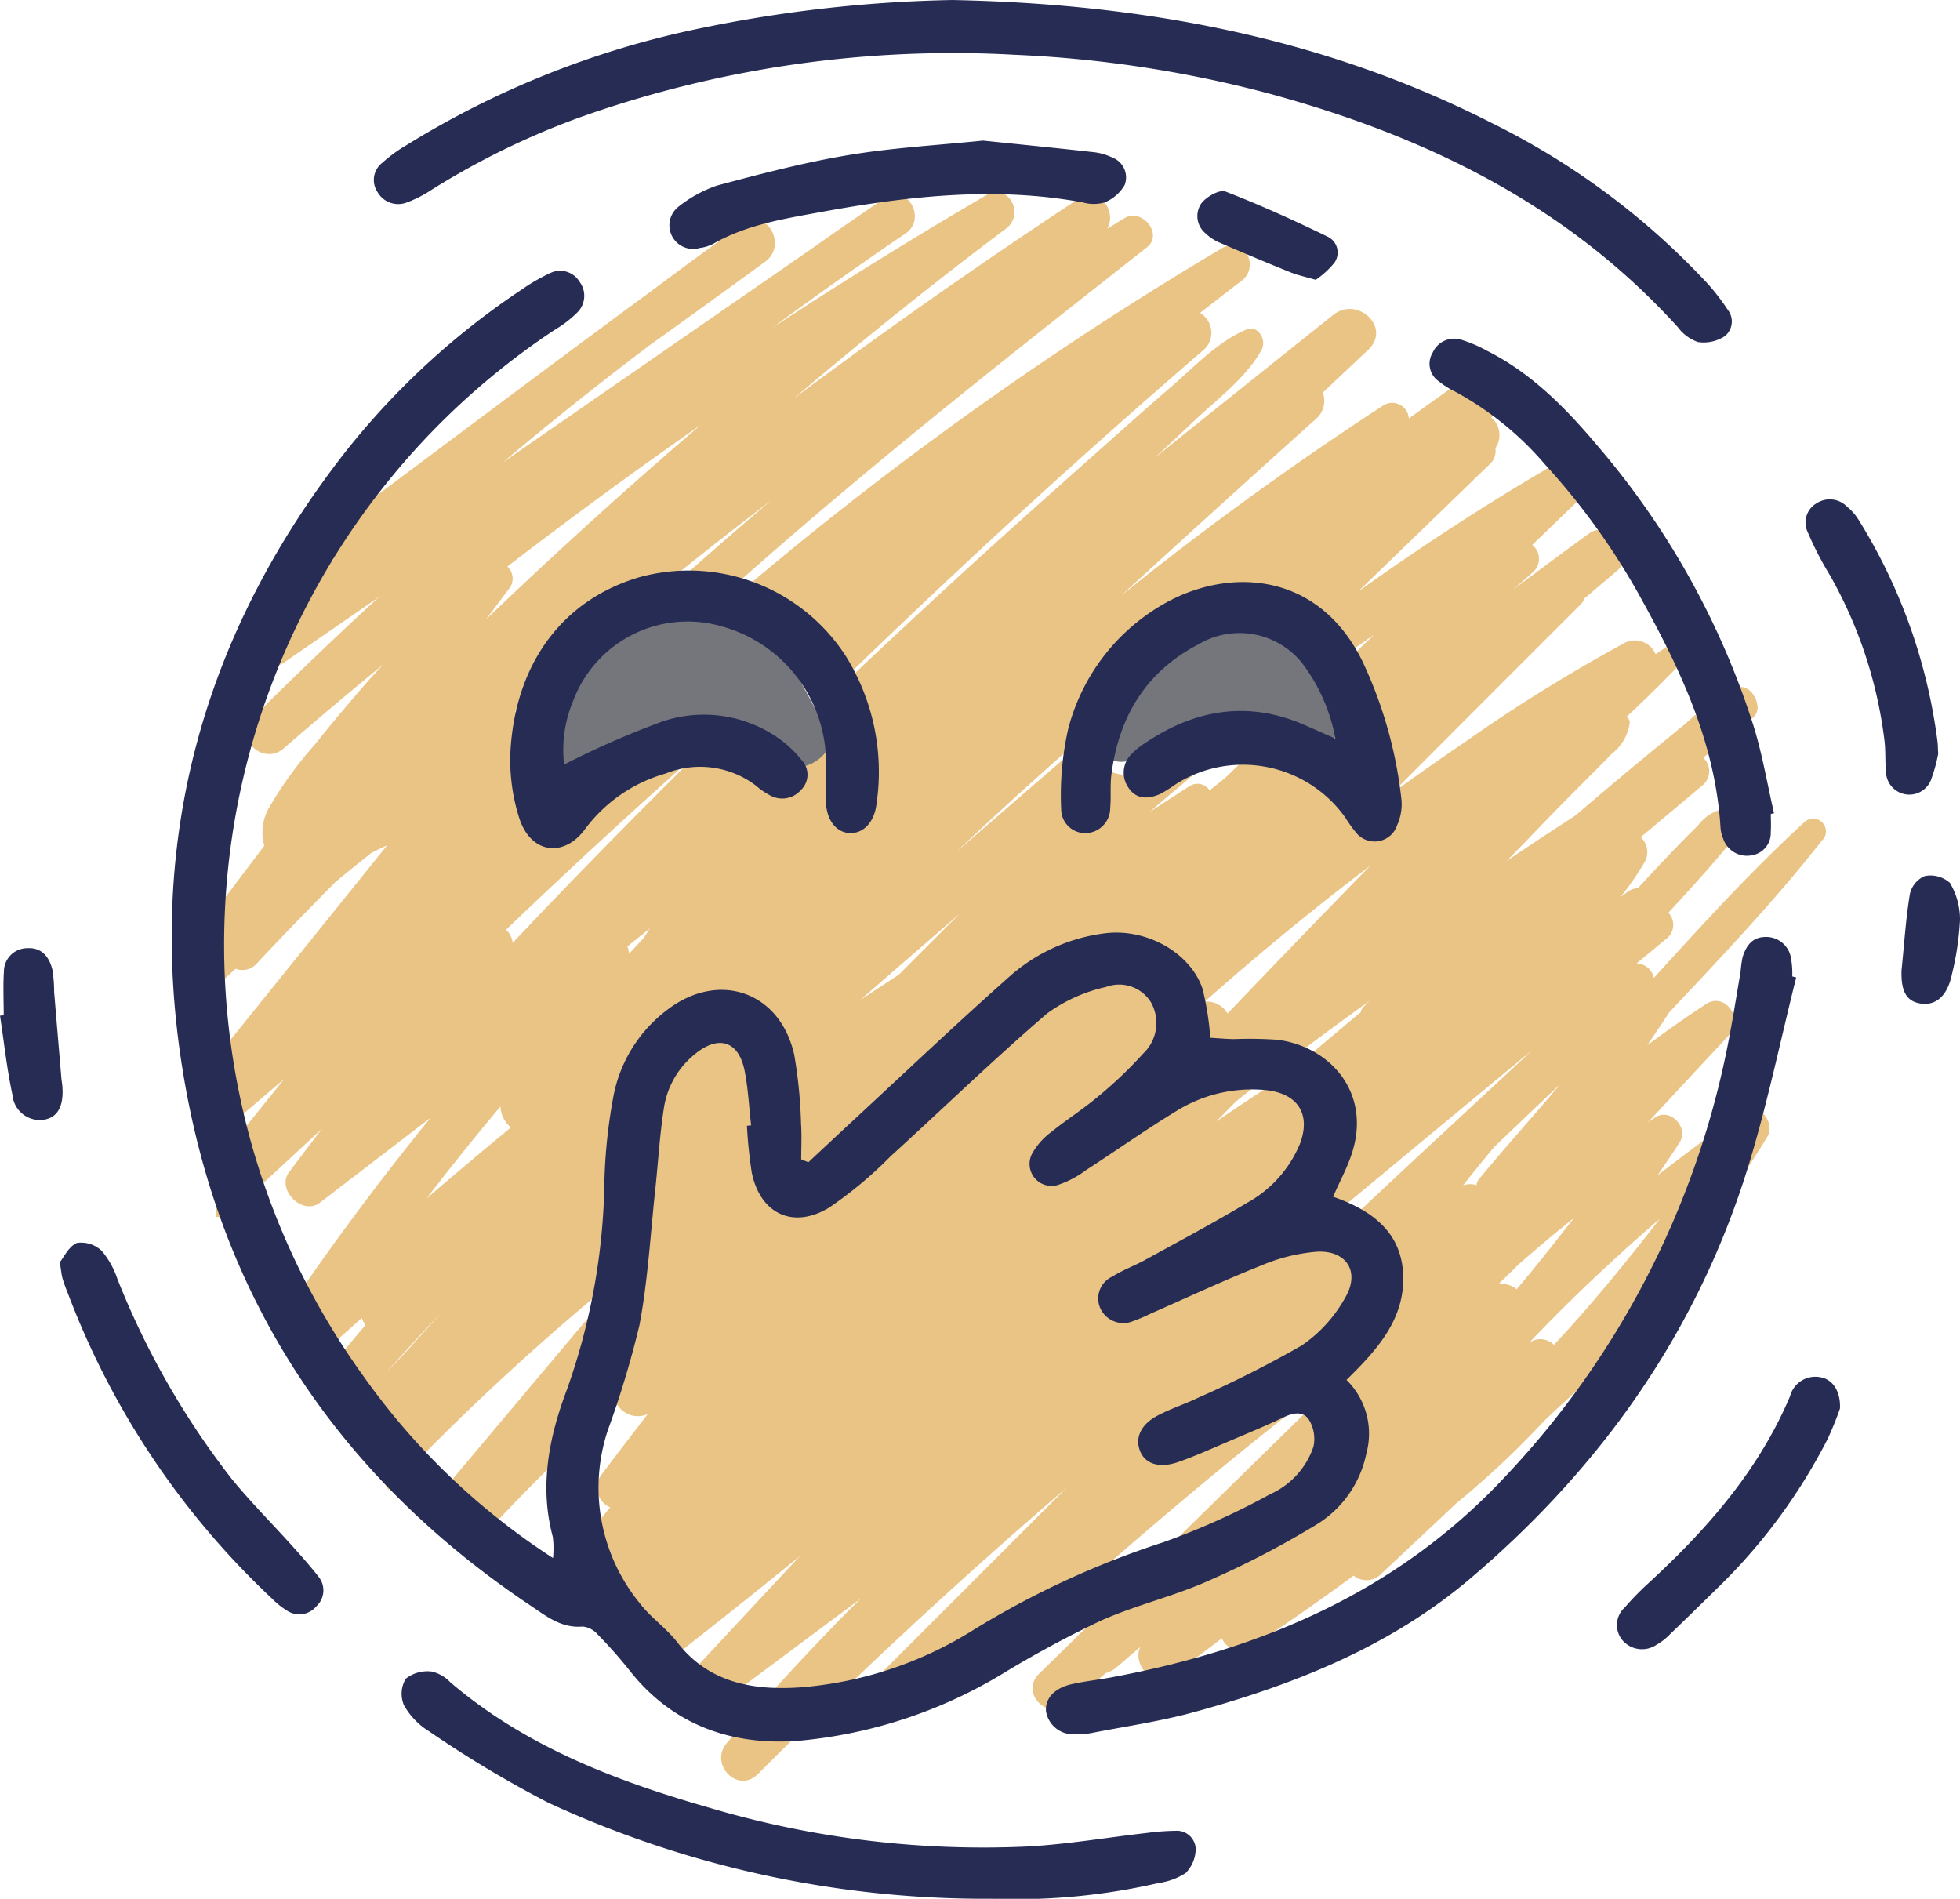 <svg id="_25" data-name="25" xmlns="http://www.w3.org/2000/svg" width="155.037" height="150.183" viewBox="0 0 155.037 150.183">
  <g id="Group_17185" data-name="Group 17185" transform="translate(14.469 15.204)">
    <path id="Path_17897" data-name="Path 17897" d="M288.743,159.014c-.726-2.252-1.252-4.547-2.782-6.422a7.343,7.343,0,0,0-6.709-2.469,10.139,10.139,0,0,0-6.4,3.517,17.177,17.177,0,0,0-2.772,4.208c-.174.1-.352.2-.529.3a2.015,2.015,0,0,0,2.033,3.479c2.017-.875,4.021-1.8,6.067-2.611.378-.152.771-.3,1.168-.436a1.328,1.328,0,0,0,.323.381,3,3,0,0,0,1.049.649,5.494,5.494,0,0,0,1.155.1c.636.032,1.271.01,1.907.042a1.606,1.606,0,0,0,.658-.126,9.9,9.9,0,0,0,1.717,1.772,2.128,2.128,0,0,0,3.111-2.391Z" transform="translate(-196.37 -116.834)" fill="#75757c"/>
    <path id="Path_17898" data-name="Path 17898" d="M156.371,157.944c-2.414-4.4-4.785-10.326-10.739-10.284a12.062,12.062,0,0,0-7.157,2.83c-1.891,1.471-4.331,4.13-2.966,6.657-.352.539-.7,1.081-1.039,1.62a2.109,2.109,0,0,0,.326,2.52,2.171,2.171,0,0,0,2.52.326c4.708-2.123,11.333-5.376,15.621-1.02C154.7,162.387,157.559,160.106,156.371,157.944Z" transform="translate(-105.354 -115.212)" fill="#75757c"/>
    <path id="Path_17899" data-name="Path 17899" d="M184.66,95.907q7.837-7.653,15.922-15.054,6.994-6.389,14.169-12.572a1.828,1.828,0,0,0-.365-2.856c1.094-.839,2.172-1.7,3.272-2.523,1.507-1.136.207-3.608-1.523-2.6a276.57,276.57,0,0,0-39.755,28.61,13.308,13.308,0,0,1,8.28,7Z" transform="translate(-133.93 -55.882)" fill="#eac485"/>
    <path id="Path_17900" data-name="Path 17900" d="M174.523,98.348a1.009,1.009,0,0,0-1.426-1.426c-4.208,3.856-8.07,8.1-11.914,12.327a1.446,1.446,0,0,0-1.362-1.149q1.157-.958,2.314-1.92a1.384,1.384,0,0,0,.194-2.088q1.147-1.229,2.269-2.485c.758-.842,1.5-1.691,2.227-2.565a3.35,3.35,0,0,0,1.113-2.714.744.744,0,0,0-.707-.539,3.477,3.477,0,0,0-2.54,1.384c-.813.787-1.594,1.6-2.375,2.417q-1.21,1.268-2.394,2.559a1.439,1.439,0,0,0-.778.268c-.2.142-.4.294-.6.439a23.664,23.664,0,0,0,1.881-2.72,1.6,1.6,0,0,0-.284-2.017c1.633-1.362,3.259-2.736,4.892-4.1a1.46,1.46,0,0,0,.058-2.188c.029-.023.055-.048.084-.071.984-.852,2.056-1.684,2.969-2.633a.41.41,0,0,0,.11-.006,2.347,2.347,0,0,0,.81-.481,1.11,1.11,0,0,0,.284-1.081,1.737,1.737,0,0,0-.31-.726,1.275,1.275,0,0,0-1.7-.445,24.256,24.256,0,0,0-3.692,2.782q-1.849,1.52-3.695,3.04c-1.681,1.391-3.34,2.8-5,4.214q-2.73,1.757-5.412,3.579c.558-.574,1.12-1.142,1.675-1.72q2.149-2.246,4.343-4.443c.771-.768,1.542-1.536,2.3-2.32a3.741,3.741,0,0,0,1.417-2.44.556.556,0,0,0-.252-.478c1.468-1.381,2.917-2.785,4.3-4.247.649-.684-.194-1.894-1.039-1.349-.323.21-.642.426-.962.642a1.776,1.776,0,0,0-2.4-.92,129.013,129.013,0,0,0-12.779,7.932c-1.92,1.3-3.811,2.64-5.689,4l.313-.313q7.285-7.309,14.586-14.6a1.53,1.53,0,0,0,.349-.523c.865-.733,1.733-1.462,2.594-2.2,1.588-1.352-.536-4.163-2.252-2.917-2,1.449-3.976,2.924-5.957,4.4q.731-.644,1.465-1.294A1.412,1.412,0,0,0,151.566,75q1.752-1.689,3.5-3.382a1.768,1.768,0,0,0-2.133-2.765C147.72,71.9,142.676,75.2,137.775,78.7c3.475-3.343,6.935-6.709,10.4-10.062a1.41,1.41,0,0,0,.471-1.294,1.813,1.813,0,0,0-.329-2.423c.516-.407,1.033-.81,1.552-1.217,1.62-1.268-.51-4.043-2.21-2.865C145.69,62.2,143.741,63.6,141.8,65a1.316,1.316,0,0,0-2.036-1.02c-7.115,4.64-14.04,9.652-20.688,15.005.265-.245.529-.491.794-.733q7.28-6.66,14.621-13.25a1.861,1.861,0,0,0,.5-2.046q1.8-1.694,3.592-3.385c1.875-1.759-.845-4.289-2.762-2.762q-7.067,5.639-14.118,11.3,1.559-1.438,3.095-2.895c1.791-1.707,4.195-3.469,5.37-5.679.39-.733-.284-1.959-1.21-1.572-2.3.958-4.2,3.03-6.07,4.631-2.039,1.749-4.03,3.553-6.041,5.334-3.953,3.508-7.9,7.028-11.785,10.613q-4.724,4.361-9.39,8.793c.1.2.2.4.294.61a3.162,3.162,0,0,1-4.927,3.827c-.378.368-.765.726-1.142,1.094a1.515,1.515,0,0,0,0-.171c.339-.339.684-.671,1.023-1.01-2.9-2.34-7.874-1.523-10.384.962a2.873,2.873,0,0,1-2.54.871c-1.672,2.336-6.276.61-5.57-2.869a16.22,16.22,0,0,1,.752-2.562c-.452.452-.916.891-1.365,1.342a1.784,1.784,0,0,0-.713-1.265c1.255-1.123,2.53-2.227,3.8-3.33a12.106,12.106,0,0,1,4.76-4.043q5.726-4.768,11.659-9.277-4.981,4.221-9.8,8.609a10.934,10.934,0,0,1,1.617-.313,11.292,11.292,0,0,1,3.408.132c6.154-5.56,12.52-10.891,18.945-16.093,5.16-4.176,10.374-8.277,15.592-12.382,1.326-1.042-.378-3.143-1.781-2.307-.458.274-.907.561-1.365.836.82-1.362-.645-3.433-2.243-2.378q-11.5,7.565-22.537,15.8c1.329-1.123,2.656-2.246,4-3.353,4.185-3.45,8.429-6.825,12.772-10.071,1.542-1.152.2-3.679-1.549-2.653q-8.6,5.024-16.925,10.487,5.2-3.829,10.549-7.467c1.7-1.175.1-3.972-1.636-2.8q-2.895,1.96-5.75,3.979L70.132,68.479q5.683-4.792,11.62-9.271,4.593-3.291,9.155-6.625c1.762-1.291.09-4.266-1.739-2.978-2.369,1.665-4.7,3.382-7.019,5.118C73.611,61,65.15,67.379,56.657,73.707a1.482,1.482,0,0,0,.11,2.42C54.791,78,52.83,79.88,50.906,81.8c-1.242,1.242.4,3.556,1.93,2.5q3.756-2.59,7.506-5.182-5.082,4.666-9.968,9.545c-1.578,1.584.774,3.863,2.43,2.43q3.863-3.345,7.812-6.586c-.42.474-.858.933-1.275,1.41-1.381,1.591-2.743,3.2-4.053,4.85a30.336,30.336,0,0,0-3.73,5.17,3.9,3.9,0,0,0-.29,2.859q-3.224,4.26-6.438,8.525a3.193,3.193,0,0,1,.758,1.891c.055.781.094,1.581.139,2.372q1.622-1.549,3.272-3.059a1.5,1.5,0,0,0,1.684-.429c2.039-2.178,4.121-4.318,6.218-6.438q1.409-1.162,2.843-2.3c.374-.184.745-.368,1.117-.539l.129-.061q-7.357,9.139-14.724,18.271c.245,1.733.513,3.462.736,5.2q2.919-2.493,5.837-4.982l-5.608,6.973c.132,1.3.223,2.614.239,3.93a1.663,1.663,0,0,0,1.359-.49q3.49-3.229,6.98-6.46-1.288,1.7-2.575,3.4c-1.046,1.381,1.046,3.485,2.427,2.427l8.761-6.718q-6.438,7.9-12.111,16.386c.145.187.287.381.432.568a.01.01,0,0,0,.006,0c.006.013.013.023.019.035.674.874,1.32,1.768,1.952,2.665q2.125-1.917,4.269-3.814a1.741,1.741,0,0,0,.284.555q-1.873,2.212-3.746,4.427,1.046,1.53,2.049,3.085c.106-.123.21-.245.316-.368a1.7,1.7,0,0,0-.106.7q.523.813,1.042,1.626a1.77,1.77,0,0,0,.526.2c-.077.084-.155.171-.236.255.652,1.026,1.3,2.056,1.959,3.082.045-.013.087-.019.132-.029a194.587,194.587,0,0,1,19.039-17.538q-7.987,9.492-15.97,18.987c.194.245.387.491.581.733a3.034,3.034,0,0,1,.671.413,16.6,16.6,0,0,1,1.552,1.513l.345-.365a1.517,1.517,0,0,0,1.6-.494,129.942,129.942,0,0,1,10.171-9.92,1.907,1.907,0,0,0,2.4.736q-1.868,2.415-3.708,4.86a1.692,1.692,0,0,0,.733,2.517c-1.794,2.2-3.63,4.369-5.492,6.518.158.177.316.358.471.536a2.818,2.818,0,0,1,4.014.268c1.087,1.2,2.01,2.53,3.169,3.611q.513-.47,1.029-.939a1.842,1.842,0,0,0,.652,1.116,1.752,1.752,0,0,0,2.256-.136q4.492-3.519,8.919-7.128-4.008,4.3-8.012,8.6c-1.281,1.378.455,3.982,2.117,2.746q5.349-3.988,10.7-7.974c-.371.371-.749.732-1.117,1.107q-4.9,5-9.471,10.307c-1.439,1.681.858,4.066,2.459,2.459Q102.062,160.436,114.7,149.6q-7.377,7.382-14.753,14.76c-1.565,1.568.752,3.785,2.4,2.4q1.505-1.268,3.007-2.533a1.734,1.734,0,0,0,2.565.284c8.342-7.409,16.722-14.834,25.534-21.685a1.906,1.906,0,0,0,.652.339q-10.775,10.562-21.549,21.12c-1.578,1.546.758,3.8,2.4,2.4q1.442-1.234,2.888-2.465a1.974,1.974,0,0,0,.816-.426c.636-.542,1.265-1.087,1.9-1.63-.665,1.375,1.023,3.333,2.478,2.281q2.009-1.452,3.972-2.966a1.572,1.572,0,0,0,2.375.658q4.095-2.7,8.045-5.612a1.615,1.615,0,0,0,2.207-.161q2.967-2.778,5.925-5.563a71,71,0,0,0,6.973-6.547l1.123-1.055q1.907-1.747,3.772-3.54a1.57,1.57,0,0,0,.513-1.4,113.139,113.139,0,0,0,12.211-16.438c.7-1.178-.794-2.943-2.01-2.01-2.223,1.7-4.46,3.353-6.664,5.044.594-.862,1.181-1.726,1.746-2.6.752-1.175-.774-2.782-1.962-1.962l-.558.387c2.152-2.314,4.3-4.637,6.46-6.941,1.152-1.229-.348-3.414-1.865-2.417-1.578,1.036-3.12,2.123-4.637,3.246q.886-1.3,1.746-2.607c4.156-4.418,8.358-8.842,12.1-13.618ZM70.629,78.47a1.292,1.292,0,0,0-.136-1.759q7.517-5.779,15.3-11.207-8.7,7.449-16.986,15.389.91-1.215,1.823-2.427Zm-8.477,60.7q-.7.721-1.391,1.452,2.193-2.444,4.447-4.834Q63.7,137.5,62.152,139.171Zm1.968-12.5q2.836-3.693,5.831-7.257a2.206,2.206,0,0,0,.826,1.659q-3.35,2.774-6.657,5.6Zm17.164-20.578c-.394.413-.778.833-1.168,1.249a2.013,2.013,0,0,0-.126-.581c.587-.474,1.175-.945,1.762-1.42-.155.248-.31.5-.468.749Zm-6.464-3.711c-1.313,1.359-2.611,2.733-3.911,4.1a1.559,1.559,0,0,0-.523-1.039q7.691-7.367,15.67-14.424Q80.374,96.631,74.821,102.378ZM101.452,109q-1.52.992-3.04,1.988,3.926-3.408,7.854-6.806C104.654,105.779,103.056,107.393,101.452,109Zm22.976-14.9c-1.036.665-2.065,1.336-3.1,2q3.766-3.243,7.638-6.354a4.549,4.549,0,0,0-3.372.749,2.542,2.542,0,0,1-2.694.336c-.042.09-.09.177-.126.274-1.384,3.456-6.722,2.291-6.276-.9l-10.487,9.071q4.4-4.158,8.945-8.167c.129-.1.258-.2.387-.307.416-.326.829-.652,1.246-.975a3.155,3.155,0,0,1,.113-.394c1.607-4.011,4.673-7.386,9.081-8.222a9.426,9.426,0,0,1,9.41,3.717c.8-.6,1.6-1.21,2.41-1.8.491-.358.991-.7,1.481-1.055q-1.757,1.684-3.514,3.379a12.171,12.171,0,0,1,.758,1.275c1.284,2.523-1.578,6.354-4.308,4.308a6.879,6.879,0,0,0-1.413-.813q-1.67,1.607-3.343,3.214c-.407.329-.813.655-1.22.984a1.137,1.137,0,0,0-1.617-.316Zm14.327,6.267q-5.678,5.818-11.294,11.7a1.91,1.91,0,0,0-1.8-.945q6.341-5.629,13.1-10.758Zm-6.935,16.786q-2.657,1.665-5.231,3.443c.516-.539,1.039-1.071,1.562-1.6,3.443-2.727,6.964-5.353,10.529-7.922-.165.165-.332.326-.494.494a.72.72,0,0,0-.184.387q-3.1,2.594-6.183,5.2Zm8.525,8.238c-.8.749-1.6,1.5-2.4,2.252a1.333,1.333,0,0,0-1.055.01,2.281,2.281,0,0,0-.265-.319L147.4,118.4q1.317-1.089,2.63-2.181a.573.573,0,0,0,.1-.055c.09-.077.174-.165.265-.245l1.136-.942c-.6.571-1.2,1.139-1.8,1.694q-4.7,4.351-9.387,8.722Zm6.815.245a1.621,1.621,0,0,0-1.075.032q1.215-1.549,2.472-3.049,1.641-1.568,3.282-3.137c.629-.6,1.275-1.207,1.923-1.81-.013.016-.029.032-.042.048-2.1,2.514-4.321,4.937-6.393,7.474a.748.748,0,0,0-.168.439Zm3.169,8.238a1.946,1.946,0,0,0-1.42-.423c.526-.516,1.052-1.029,1.578-1.546,1.423-1.249,2.882-2.481,4.382-3.672-.984,1.255-1.972,2.511-2.975,3.753-.513.636-1.042,1.262-1.565,1.891Zm11.31-5.557c-2.21,2.856-4.482,5.66-6.9,8.364-.478.536-.968,1.062-1.459,1.588a1.528,1.528,0,0,0-1.907-.2c.039-.048.077-.094.116-.142,1.636-1.713,3.314-3.385,5.031-5,1.652-1.552,3.359-3.108,5.115-4.608Z" transform="translate(-44.83 -47.106)" fill="#eac485"/>
  </g>
  <g id="Group_17186" data-name="Group 17186">
    <path id="Path_17901" data-name="Path 17901" d="M72.236,168.157a7.539,7.539,0,0,0-.016-1.655c-1.081-4.021-.3-7.9,1.107-11.63A51.023,51.023,0,0,0,76.3,138.44a42.041,42.041,0,0,1,.733-6.886,11.156,11.156,0,0,1,4.23-6.735c4.085-3.133,8.945-1.449,10.055,3.559a37.387,37.387,0,0,1,.536,5.46c.068.929.013,1.868.013,2.8.19.077.378.155.568.229,1.252-1.168,2.5-2.339,3.753-3.5,4.037-3.737,8.025-7.525,12.14-11.175a13.927,13.927,0,0,1,7.548-3.43c3.237-.423,6.741,1.475,7.735,4.372a23.058,23.058,0,0,1,.616,3.888c.584.035,1.217.094,1.852.107a31.892,31.892,0,0,1,3.472.052c4.15.536,7.464,4.195,5.86,9.035-.361,1.091-.916,2.117-1.471,3.379,3.066,1.068,5.521,2.827,5.55,6.418.029,3.359-2.072,5.7-4.492,8.07a5.956,5.956,0,0,1,1.568,5.844,8.579,8.579,0,0,1-3.895,5.57,71.348,71.348,0,0,1-8.706,4.527c-2.73,1.207-5.689,1.891-8.413,3.111a85.1,85.1,0,0,0-7.893,4.272,37.713,37.713,0,0,1-15.838,5.205c-5.279.449-10.074-1.142-13.543-5.563a35.6,35.6,0,0,0-2.494-2.817,1.843,1.843,0,0,0-1.191-.642c-1.723.158-2.933-.855-4.2-1.7-15.254-10.226-24.615-24.408-27.484-42.5S44.6,94.938,55.95,80.508A60.5,60.5,0,0,1,69.777,67.832a14.624,14.624,0,0,1,2.252-1.3,1.788,1.788,0,0,1,2.3.687,1.852,1.852,0,0,1-.145,2.41,9.023,9.023,0,0,1-1.826,1.407A58.319,58.319,0,0,0,57.3,153.871a54.813,54.813,0,0,0,14.934,14.3Zm15.337-34.173c.11-.013.223-.023.332-.035-.161-1.433-.232-2.885-.51-4.3-.468-2.388-2.081-2.888-3.976-1.3a6.776,6.776,0,0,0-2.407,4.189c-.342,2.185-.461,4.4-.7,6.6-.381,3.543-.578,7.125-1.239,10.613a75.416,75.416,0,0,1-2.5,8.306,14.42,14.42,0,0,0,2.5,13.659c.862,1.146,2.123,1.991,3,3.13,2.559,3.317,6.244,3.817,9.89,3.543a30.2,30.2,0,0,0,13.359-4.424,69.561,69.561,0,0,1,15.2-7.044,58.135,58.135,0,0,0,8.435-3.795,6.344,6.344,0,0,0,3.43-3.759,2.915,2.915,0,0,0-.336-2.1c-.468-.765-1.291-.578-2.068-.207-1.3.626-2.646,1.181-3.979,1.749-1.423.6-2.83,1.249-4.285,1.762-1.5.529-2.607.171-3.027-.813-.442-1.042,0-2.12,1.336-2.836,1.016-.545,2.136-.9,3.179-1.4a88.873,88.873,0,0,0,8.251-4.159,11.1,11.1,0,0,0,3.44-3.785c1.194-2.03.126-3.746-2.214-3.637a14.146,14.146,0,0,0-4.443,1.1c-2.959,1.178-5.844,2.533-8.761,3.814a12.062,12.062,0,0,1-1.333.568,2,2,0,0,1-2.646-1.065,1.9,1.9,0,0,1,.981-2.449c.807-.516,1.736-.845,2.578-1.31,2.7-1.484,5.421-2.93,8.061-4.514a9.447,9.447,0,0,0,4.192-4.663c.9-2.362-.168-4-2.691-4.26a11.337,11.337,0,0,0-7.2,1.73c-2.385,1.455-4.666,3.075-7.012,4.589a7.9,7.9,0,0,1-2.275,1.194,1.739,1.739,0,0,1-1.991-2.511,5.465,5.465,0,0,1,1.52-1.7c1.2-.975,2.514-1.8,3.692-2.8a32.7,32.7,0,0,0,3.556-3.388,3.33,3.33,0,0,0,.642-4.021,2.95,2.95,0,0,0-3.572-1.252,12.517,12.517,0,0,0-4.666,2.1c-4.24,3.643-8.258,7.545-12.395,11.31a32.168,32.168,0,0,1-4.866,4.056c-2.869,1.717-5.444.442-6.1-2.794a36.158,36.158,0,0,1-.381-3.708Z" transform="translate(-28.492 -44.941)" fill="#262c54"/>
    <path id="Path_17902" data-name="Path 17902" d="M137.443-.007c15.121.31,29.326,2.978,42.582,9.726a58.881,58.881,0,0,1,17.093,12.724A17.45,17.45,0,0,1,198.7,24.5a1.485,1.485,0,0,1-.265,2.094,3.027,3.027,0,0,1-2.1.449,3.336,3.336,0,0,1-1.584-1.168c-8.806-9.723-20.055-15.163-32.482-18.522a93.746,93.746,0,0,0-19.975-3.03,88.184,88.184,0,0,0-34.131,4.853,61.6,61.6,0,0,0-11.956,5.8,9.663,9.663,0,0,1-2.049,1.046,1.876,1.876,0,0,1-2.265-.836,1.714,1.714,0,0,1,.4-2.34,11.194,11.194,0,0,1,1.865-1.362,71.459,71.459,0,0,1,22.711-9.139A107.876,107.876,0,0,1,137.443-.01Z" transform="translate(-62.027 0.01)" fill="#262c54"/>
    <path id="Path_17903" data-name="Path 17903" d="M315.722,232.85c-1.239,4.947-2.269,9.958-3.759,14.828-4.008,13.095-11.6,23.853-21.988,32.685-6.393,5.437-14.008,8.442-21.982,10.62-2.6.71-5.282,1.094-7.928,1.61a6,6,0,0,1-1.439.116,2.167,2.167,0,0,1-2.246-1.83c-.074-.984.639-1.8,1.968-2.117,1.033-.242,2.094-.349,3.137-.542,12.052-2.233,22.866-6.854,31.372-16.054a69.09,69.09,0,0,0,17.354-33.489c.429-2.075.749-4.172,1.11-6.26a9.5,9.5,0,0,1,.155-1.146c.265-.878.729-1.6,1.778-1.623a1.985,1.985,0,0,1,2.056,1.681,6.851,6.851,0,0,1,.1,1.439l.316.087Z" transform="translate(-173.641 -155.539)" fill="#262c54"/>
    <path id="Path_17904" data-name="Path 17904" d="M129.328,155.118a69.88,69.88,0,0,1,7.754-3.4,10.282,10.282,0,0,1,9.155,1.278,8.957,8.957,0,0,1,1.881,1.765,1.67,1.67,0,0,1-.052,2.365,1.958,1.958,0,0,1-2.378.461,5.8,5.8,0,0,1-1.191-.81,7.289,7.289,0,0,0-7.144-.949,12.018,12.018,0,0,0-6.331,4.347c-1.642,2.3-4.266,2.036-5.208-.733a15.047,15.047,0,0,1-.687-5.967c.555-6.457,4.079-11.343,10.065-13.153a14.774,14.774,0,0,1,16.425,6.221,17.331,17.331,0,0,1,2.427,11.672c-.168,1.475-1.052,2.362-2.114,2.32s-1.839-1-1.891-2.485c-.045-1.349.084-2.711-.032-4.05a11.218,11.218,0,0,0-8.18-9.807,9.668,9.668,0,0,0-11.781,5.889,9.994,9.994,0,0,0-.716,5.031Z" transform="translate(-84.71 -94.643)" fill="#262c54"/>
    <path id="Path_17905" data-name="Path 17905" d="M281.8,155.06a14.04,14.04,0,0,0-2.653-6.008,6.343,6.343,0,0,0-8.132-1.484c-4.2,2.165-6.36,5.757-6.938,10.362-.107.858-.01,1.739-.09,2.6a1.983,1.983,0,0,1-1.762,1.985,1.9,1.9,0,0,1-2.117-1.9,23.735,23.735,0,0,1,.545-6.286,15.977,15.977,0,0,1,7.515-9.9c5-2.9,12.159-2.733,15.728,4.418a34.259,34.259,0,0,1,3.133,11.072,4.036,4.036,0,0,1-.339,1.962,1.879,1.879,0,0,1-3.269.587,10.841,10.841,0,0,1-.839-1.175,9.939,9.939,0,0,0-13.366-2.665,14.383,14.383,0,0,1-1.22.778c-.955.432-1.933.5-2.575-.487a2.067,2.067,0,0,1,.265-2.662,5.781,5.781,0,0,1,1.129-.9c3.969-2.653,8.158-3.327,12.627-1.349.678.3,1.355.6,2.359,1.042Z" transform="translate(-176.169 -96.63)" fill="#262c54"/>
    <path id="Path_17906" data-name="Path 17906" d="M145.1,427.657a82.291,82.291,0,0,1-35.086-7.609,89.182,89.182,0,0,1-9.413-5.641,5.718,5.718,0,0,1-1.981-2.062,2.32,2.32,0,0,1,.148-2.094,2.779,2.779,0,0,1,2.033-.568,2.9,2.9,0,0,1,1.478.842c5.95,5.086,13.069,7.8,20.436,9.913a76.123,76.123,0,0,0,25.183,3.088c3.166-.168,6.312-.713,9.468-1.071a19.042,19.042,0,0,1,2.3-.174,1.493,1.493,0,0,1,1.584,1.394,2.764,2.764,0,0,1-.791,1.946,5.232,5.232,0,0,1-2.133.787,50.23,50.23,0,0,1-13.23,1.246Z" transform="translate(-66.67 -277.477)" fill="#262c54"/>
    <path id="Path_17907" data-name="Path 17907" d="M377.39,120.577c0,.481.029.965-.006,1.446a1.775,1.775,0,0,1-1.523,1.836,1.983,1.983,0,0,1-2.262-1.388,2.581,2.581,0,0,1-.19-.839c-.4-6.531-3.078-12.288-6.163-17.88a54.854,54.854,0,0,0-7.712-10.807,25.08,25.08,0,0,0-7.157-5.789,6.1,6.1,0,0,1-1.217-.768,1.687,1.687,0,0,1-.51-2.307,1.863,1.863,0,0,1,2.175-1.029,10.8,10.8,0,0,1,2.123.9c3.617,1.82,6.367,4.682,8.909,7.716a63.6,63.6,0,0,1,12.136,21.856c.72,2.281,1.11,4.669,1.652,7.006-.084.016-.165.035-.248.052Z" transform="translate(-237.317 -56.204)" fill="#262c54"/>
    <path id="Path_17908" data-name="Path 17908" d="M188.874,34.45c2.859.3,5.731.578,8.6.9a4.689,4.689,0,0,1,1.646.449,1.682,1.682,0,0,1,.955,2.168,3.24,3.24,0,0,1-1.607,1.381,3.143,3.143,0,0,1-1.71-.01c-6.948-1.281-13.821-.494-20.665.755-2.93.536-5.9,1-8.548,2.514a3.2,3.2,0,0,1-1.094.339,1.869,1.869,0,0,1-1.633-3.295,10.183,10.183,0,0,1,3.017-1.646c3.433-.916,6.886-1.823,10.384-2.407s7.073-.781,10.662-1.149Z" transform="translate(-111.115 -23.33)" fill="#262c54"/>
    <path id="Path_17909" data-name="Path 17909" d="M14.653,306.044c.323-.387.72-1.271,1.359-1.517a2.355,2.355,0,0,1,1.968.642,6.863,6.863,0,0,1,1.236,2.239,64.277,64.277,0,0,0,8.993,15.734c1.513,1.862,3.22,3.566,4.827,5.353.707.787,1.41,1.575,2.059,2.407a1.712,1.712,0,0,1-.152,2.365,1.754,1.754,0,0,1-2.359.319,6.183,6.183,0,0,1-1.12-.9A64.236,64.236,0,0,1,15.25,308.416a11.131,11.131,0,0,1-.387-1.084c-.077-.274-.1-.568-.213-1.291Z" transform="translate(-9.919 -206.219)" fill="#262c54"/>
    <path id="Path_17910" data-name="Path 17910" d="M413.974,339.958a24.991,24.991,0,0,1-.978,2.411,44.8,44.8,0,0,1-8.506,11.585c-1.307,1.278-2.611,2.562-3.934,3.827a4.667,4.667,0,0,1-1.129.881,2.035,2.035,0,0,1-2.636-.361,1.872,1.872,0,0,1,.168-2.62,22.4,22.4,0,0,1,1.81-1.862c4.647-4.266,8.758-8.932,11.255-14.828a2.07,2.07,0,0,1,2.469-1.5c.936.194,1.542,1.113,1.484,2.465Z" transform="translate(-268.434 -228.546)" fill="#262c54"/>
    <path id="Path_17911" data-name="Path 17911" d="M453.08,142.537a12.427,12.427,0,0,1-.5,1.846,1.846,1.846,0,0,1-3.621-.449c-.081-.855-.016-1.723-.132-2.572a35.1,35.1,0,0,0-4.343-13.062,25.392,25.392,0,0,1-1.714-3.333,1.756,1.756,0,0,1,.694-2.285,1.91,1.91,0,0,1,2.4.252,4.19,4.19,0,0,1,.942,1.078,43.672,43.672,0,0,1,6.231,17.554c.023.19.023.384.052.971Z" transform="translate(-299.776 -82.874)" fill="#262c54"/>
    <path id="Path_17912" data-name="Path 17912" d="M.284,237.691c0-1.155-.058-2.314.016-3.462a1.853,1.853,0,0,1,1.872-1.846c1.139-.064,1.736.726,1.972,1.746a11.634,11.634,0,0,1,.129,1.72q.286,3.442.578,6.877c.016.19.058.381.071.574.126,1.61-.39,2.511-1.526,2.662a2.178,2.178,0,0,1-2.423-1.988c-.442-2.059-.665-4.166-.981-6.251l.29-.029Z" transform="translate(0.01 -157.389)" fill="#262c54"/>
    <path id="Path_17913" data-name="Path 17913" d="M302.85,53.852c-.878-.255-1.446-.371-1.972-.584q-2.8-1.133-5.583-2.336a3.807,3.807,0,0,1-1.194-.781,1.764,1.764,0,0,1-.287-2.365c.4-.516,1.433-1.1,1.9-.916,2.765,1.071,5.473,2.3,8.141,3.6a1.394,1.394,0,0,1,.468,2.033,7.07,7.07,0,0,1-1.471,1.346Z" transform="translate(-198.773 -31.719)" fill="#262c54"/>
    <path id="Path_17914" data-name="Path 17914" d="M466.1,222.036c.219-2.152.339-4.079.655-5.97a2.019,2.019,0,0,1,1.165-1.417,2.309,2.309,0,0,1,2,.536,5.654,5.654,0,0,1,.8,2.933,22.842,22.842,0,0,1-.636,4.279c-.352,1.7-1.233,2.491-2.423,2.339s-1.636-.994-1.565-2.7Z" transform="translate(-315.682 -145.355)" fill="#262c54"/>
  </g>
</svg>
